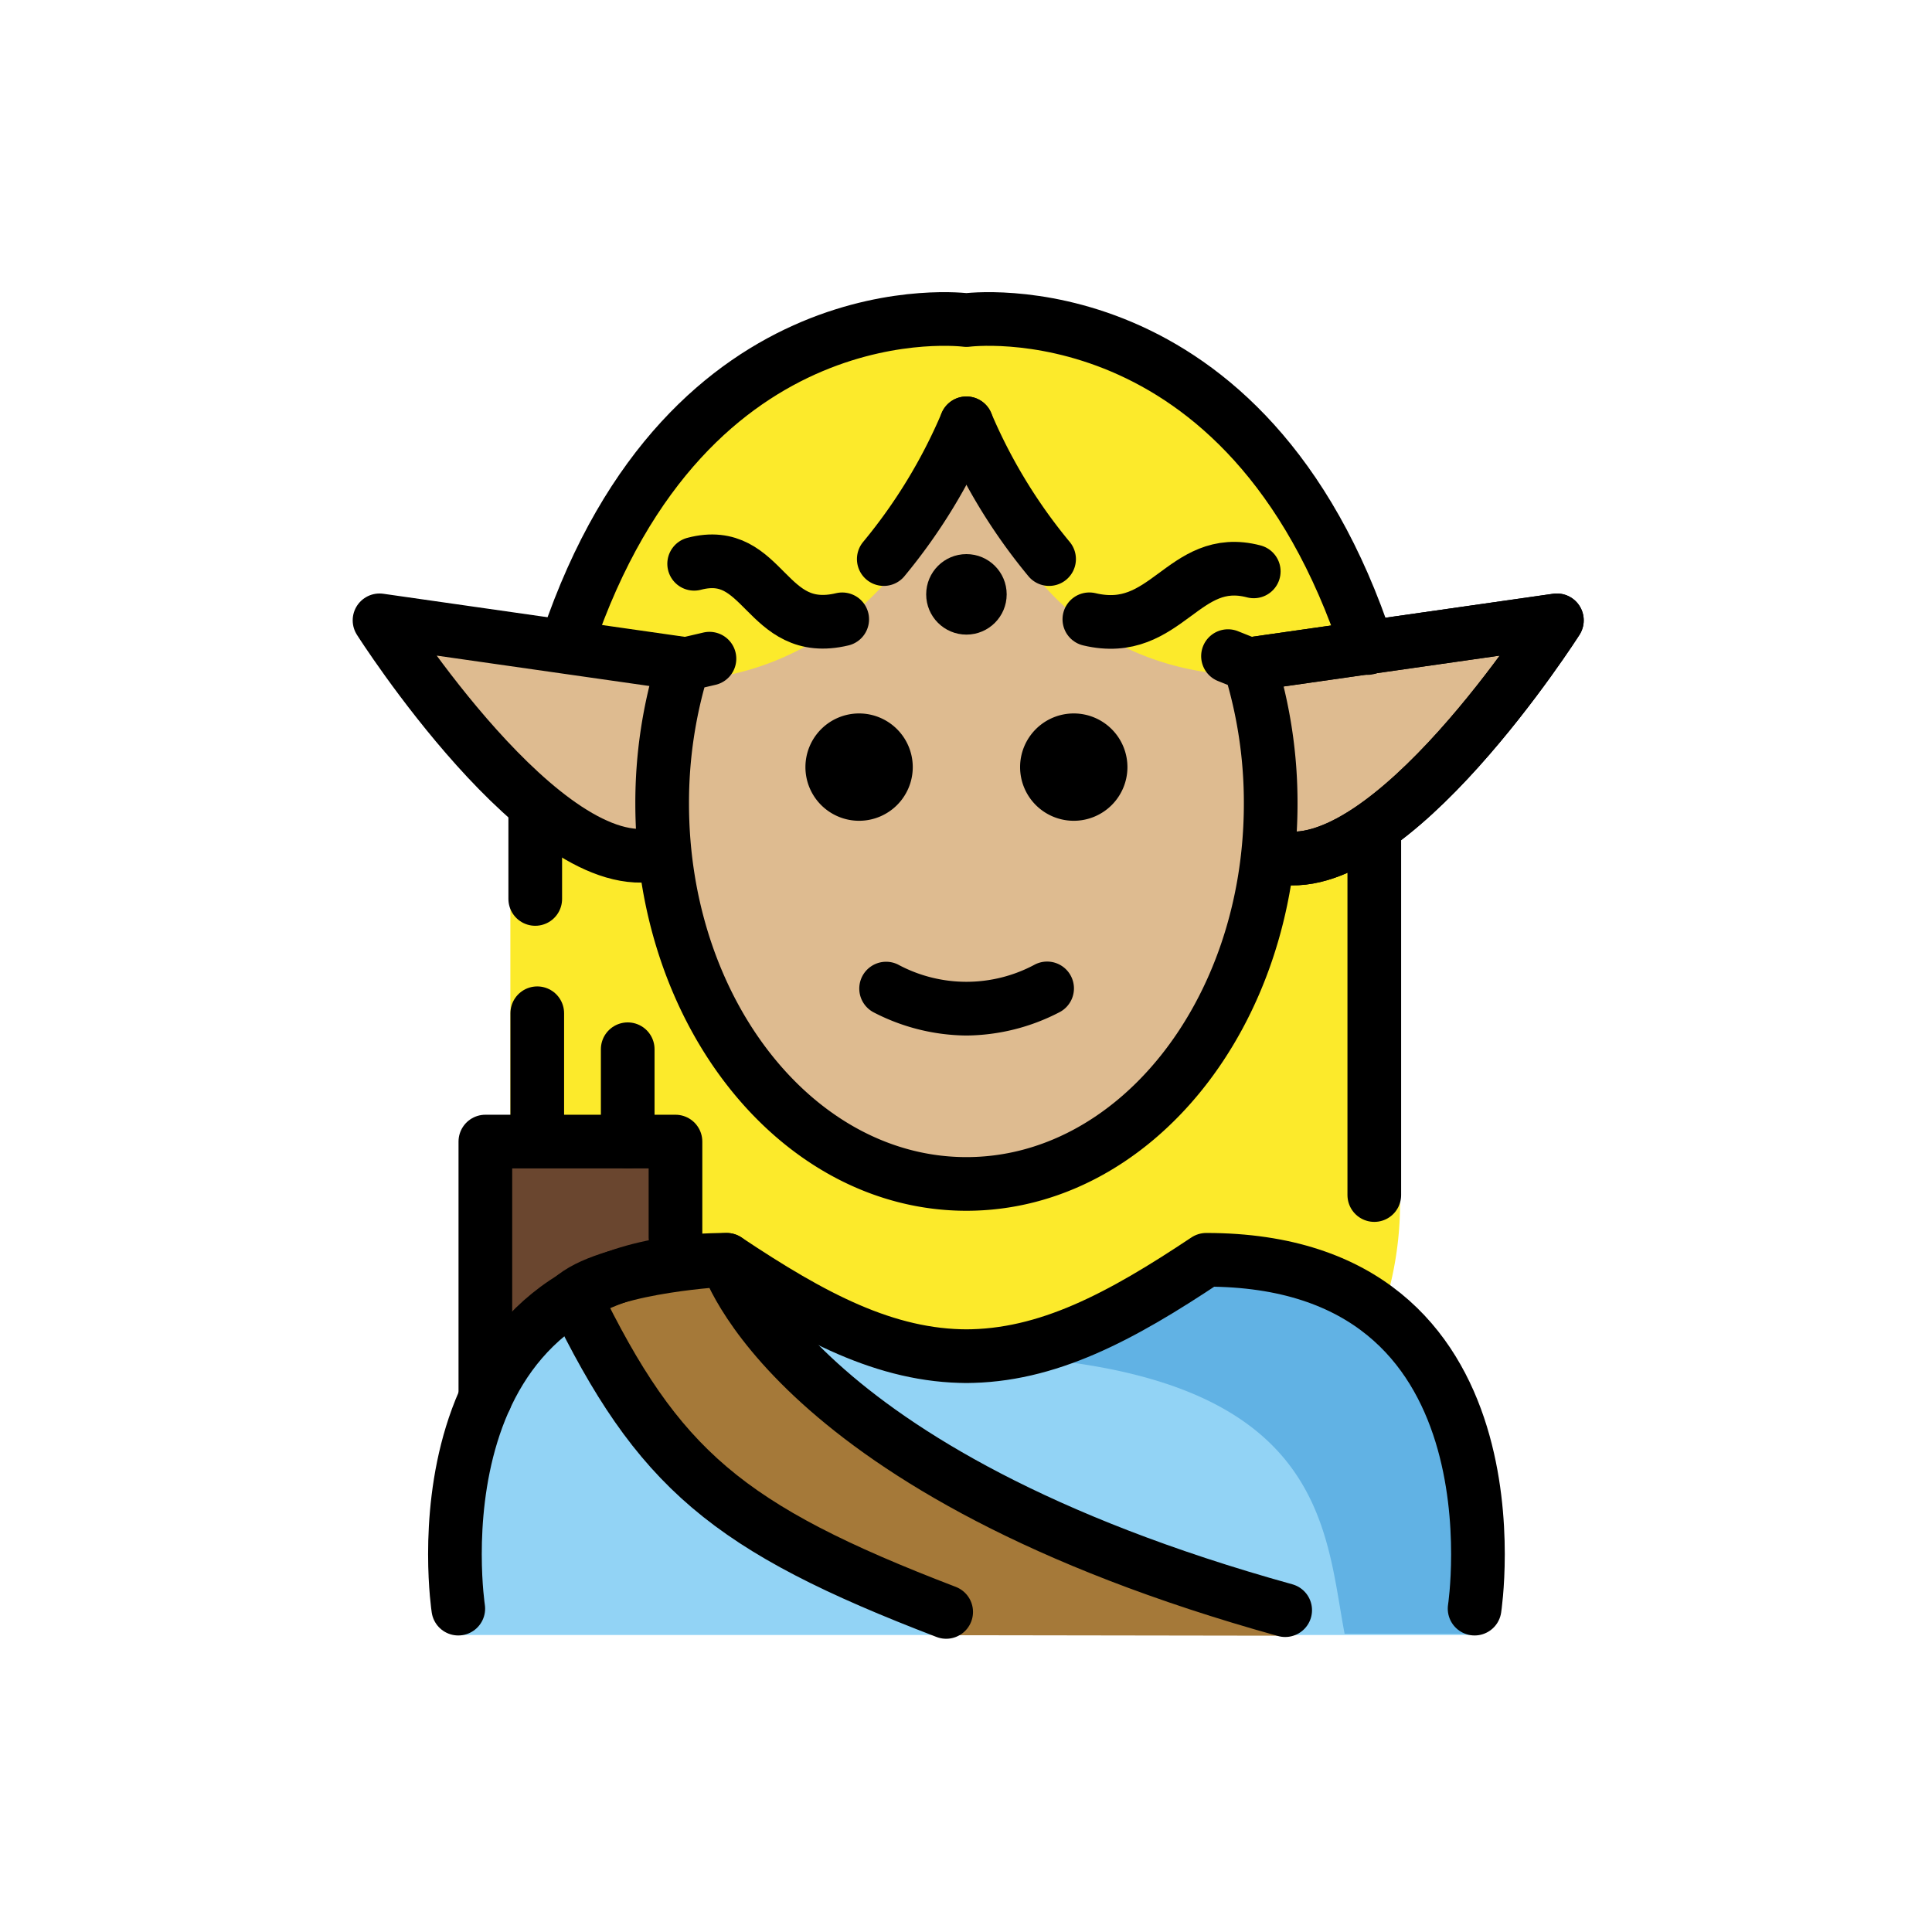 <svg id="emoji" viewBox="0 0 72 72" xmlns="http://www.w3.org/2000/svg">
  <g id="color">
    <path fill="#92d3f5" d="M54.922,60.931s2-14.027-10-14.027c-3.192,2.128-5.926,3.598-9,3.592h.125c-3.074.006-5.808-1.464-9-3.592-12,0-10,14.027-10,14.027Z"/>
    <path fill="#61b2e4" d="M45.308,46.905a18.013,18.013,0,0,1-8.938,3.588c13.062.411,12.977,6.395,13.74,10.395h5.113S57.308,46.905,45.308,46.905Z"/>
    <polyline fill="#6a462f" points="18.056 52.064 18.056 42.499 25.141 42.499 25.141 46.063"/>
    <path fill="#a57939" d="M47.967,60.958c-18.499-5.136-20.92-14.054-20.92-14.054s-4.2.205-5.678,1.354c3.116,6.429,5.935,9.55,14.104,12.681"/>
  </g>
  <g id="skin">
    <path fill="#debb90" d="M38.133,20.532a9.396,9.396,0,0,1-2.18-5.054c-.028,0-.055-.005-.083-.005a8.272,8.272,0,0,1-1.98,5.059,10.877,10.877,0,0,1-8.794,4.709,17.399,17.399,0,0,0-.566,4.405c0,7.828,5.077,14.173,11.339,14.173S47.208,37.473,47.208,29.646a17.345,17.345,0,0,0-.626-4.611A9.753,9.753,0,0,1,38.133,20.532Z"/>
    <path fill="#debb90" d="M46.584,24.451l11.45-1.636S51.766,32.664,47.54,31.614"/>
    <path fill="#debb90" d="M25.475,24.432,14.157,22.815s6.189,9.735,10.366,8.697"/>
  </g>
  <g id="hair">
    <path fill="#fcea2b" d="M35.797,11.757A15.35,15.35,0,0,0,20.661,24.602c8.826,3.057,13.156-3.939,13.156-3.939a8.272,8.272,0,0,0,1.98-5.059H35.88a9.397,9.397,0,0,0,2.18,5.059s3.413,6.46,12.873,3.93A15.351,15.351,0,0,0,35.797,11.757Z"/>
    <path fill="#fcea2b" d="M37.48,44.381l-5.196-.645-4.21-2.617-3.413-6.106-.379-2.845-2.351-.417L19.02,29.488V42.041l6.159.331v4.596l1.906-.19c3.17,2.113,5.889,3.575,8.938,3.588,3.048-.014,5.768-1.475,8.938-3.588a9.688,9.688,0,0,1,6.554,2.135,12.86,12.86,0,0,0,.661-4.108c0-16.656-.27-14.326-.27-14.326l-2.326,1.425-2.2.265-1.29,4.892-3.603,4.968Z"/>
  </g>
  <g id="line">
    <path d="M42.016,28.588a2,2,0,1,1-2-2,2.001,2.001,0,0,1,2,2"/>
    <path d="M34.016,28.588a2,2,0,1,1-2-2,2.001,2.001,0,0,1,2,2"/>
    <path d="M36.016,38.591a7.653,7.653,0,0,1-3.447-.858,1,1,0,0,1,.894-1.789,5.377,5.377,0,0,0,5.106,0,1,1,0,1,1,.894,1.789A7.652,7.652,0,0,1,36.016,38.591Z"/>
    <path fill="none" stroke="#000" stroke-linecap="round" stroke-linejoin="round" stroke-width="2" d="M50.964,24.15C46.49,10.529,36.016,11.928,36.016,11.928S25.663,10.545,21.147,23.915"/>
    <circle cx="36.016" cy="22.15" r="1.5"/>
    <path fill="none" stroke="#000" stroke-linecap="round" stroke-linejoin="round" stroke-width="2" d="M25.461,24.735,14.144,23.118s6.189,9.735,10.366,8.697"/>
    <path fill="none" stroke="#000" stroke-linecap="round" stroke-linejoin="round" stroke-width="2" d="M36.016,15.776a20.458,20.458,0,0,1-3.08,5.059"/>
    <path fill="none" stroke="#000" stroke-linecap="round" stroke-linejoin="round" stroke-width="2" d="M46.571,24.754l11.45-1.636s-6.268,9.849-10.494,8.799"/>
    <path fill="none" stroke="#000" stroke-linecap="round" stroke-linejoin="round" stroke-width="2" d="M36.016,15.776a20.456,20.456,0,0,0,3.08,5.059"/>
    <line x1="51.216" x2="51.216" y1="31.033" y2="44.536" fill="none" stroke="#000" stroke-linecap="round" stroke-linejoin="round" stroke-width="2"/>
    <polyline fill="none" stroke="#000" stroke-linecap="round" stroke-linejoin="round" stroke-width="2" points="18.088 52.108 18.088 42.543 25.173 42.543 25.173 46.108"/>
    <line x1="20.022" x2="20.022" y1="42.505" y2="37.761" fill="none" stroke="#000" stroke-linecap="round" stroke-linejoin="round" stroke-width="2"/>
    <line x1="23.393" x2="23.393" y1="42.543" y2="39.102" fill="none" stroke="#000" stroke-linecap="round" stroke-linejoin="round" stroke-width="2"/>
    <path fill="none" stroke="#000" stroke-linecap="round" stroke-linejoin="round" stroke-width="2" d="M54.954,59.949s2-13-10-13c-3.192,2.128-5.926,3.598-9,3.592h.125c-3.074.006-5.808-1.464-9-3.592-12,0-10,13-10,13"/>
    <path fill="none" stroke="#000" stroke-linecap="round" stroke-linejoin="round" stroke-width="2" d="M26.439,24.547l-.983.229a17.29,17.29,0,0,0-.779,5.173c0,7.828,5.077,14.173,11.339,14.173s11.339-6.346,11.339-14.173a17.29,17.29,0,0,0-.779-5.173l-.812-.324"/>
    <path fill="none" stroke="#000" stroke-linecap="round" stroke-linejoin="round" stroke-width="2" d="M46.571,24.754l11.45-1.636s-6.268,9.849-10.494,8.799"/>
    <line x1="19.947" x2="19.947" y1="30.333" y2="33.501" fill="none" stroke="#000" stroke-linecap="round" stroke-linejoin="round" stroke-width="2"/>
    <path fill="none" stroke="#000" stroke-linecap="round" stroke-linejoin="round" stroke-width="2" d="M47.895,60.006C29.397,54.87,27.079,46.949,27.079,46.949s-4.2.205-5.678,1.354c3.116,6.429,5.69,8.639,13.86,11.769"/>
    <path fill="none" stroke="#000" stroke-linecap="round" stroke-linejoin="round" stroke-width="2" d="M46.724,21.294c-2.643-.693-3.241,2.473-6.127,1.785"/>
    <path fill="none" stroke="#000" stroke-linecap="round" stroke-linejoin="round" stroke-width="2" d="M31.387,23.08c-2.886.688-2.876-2.763-5.518-2.069"/>
  </g>
</svg>
